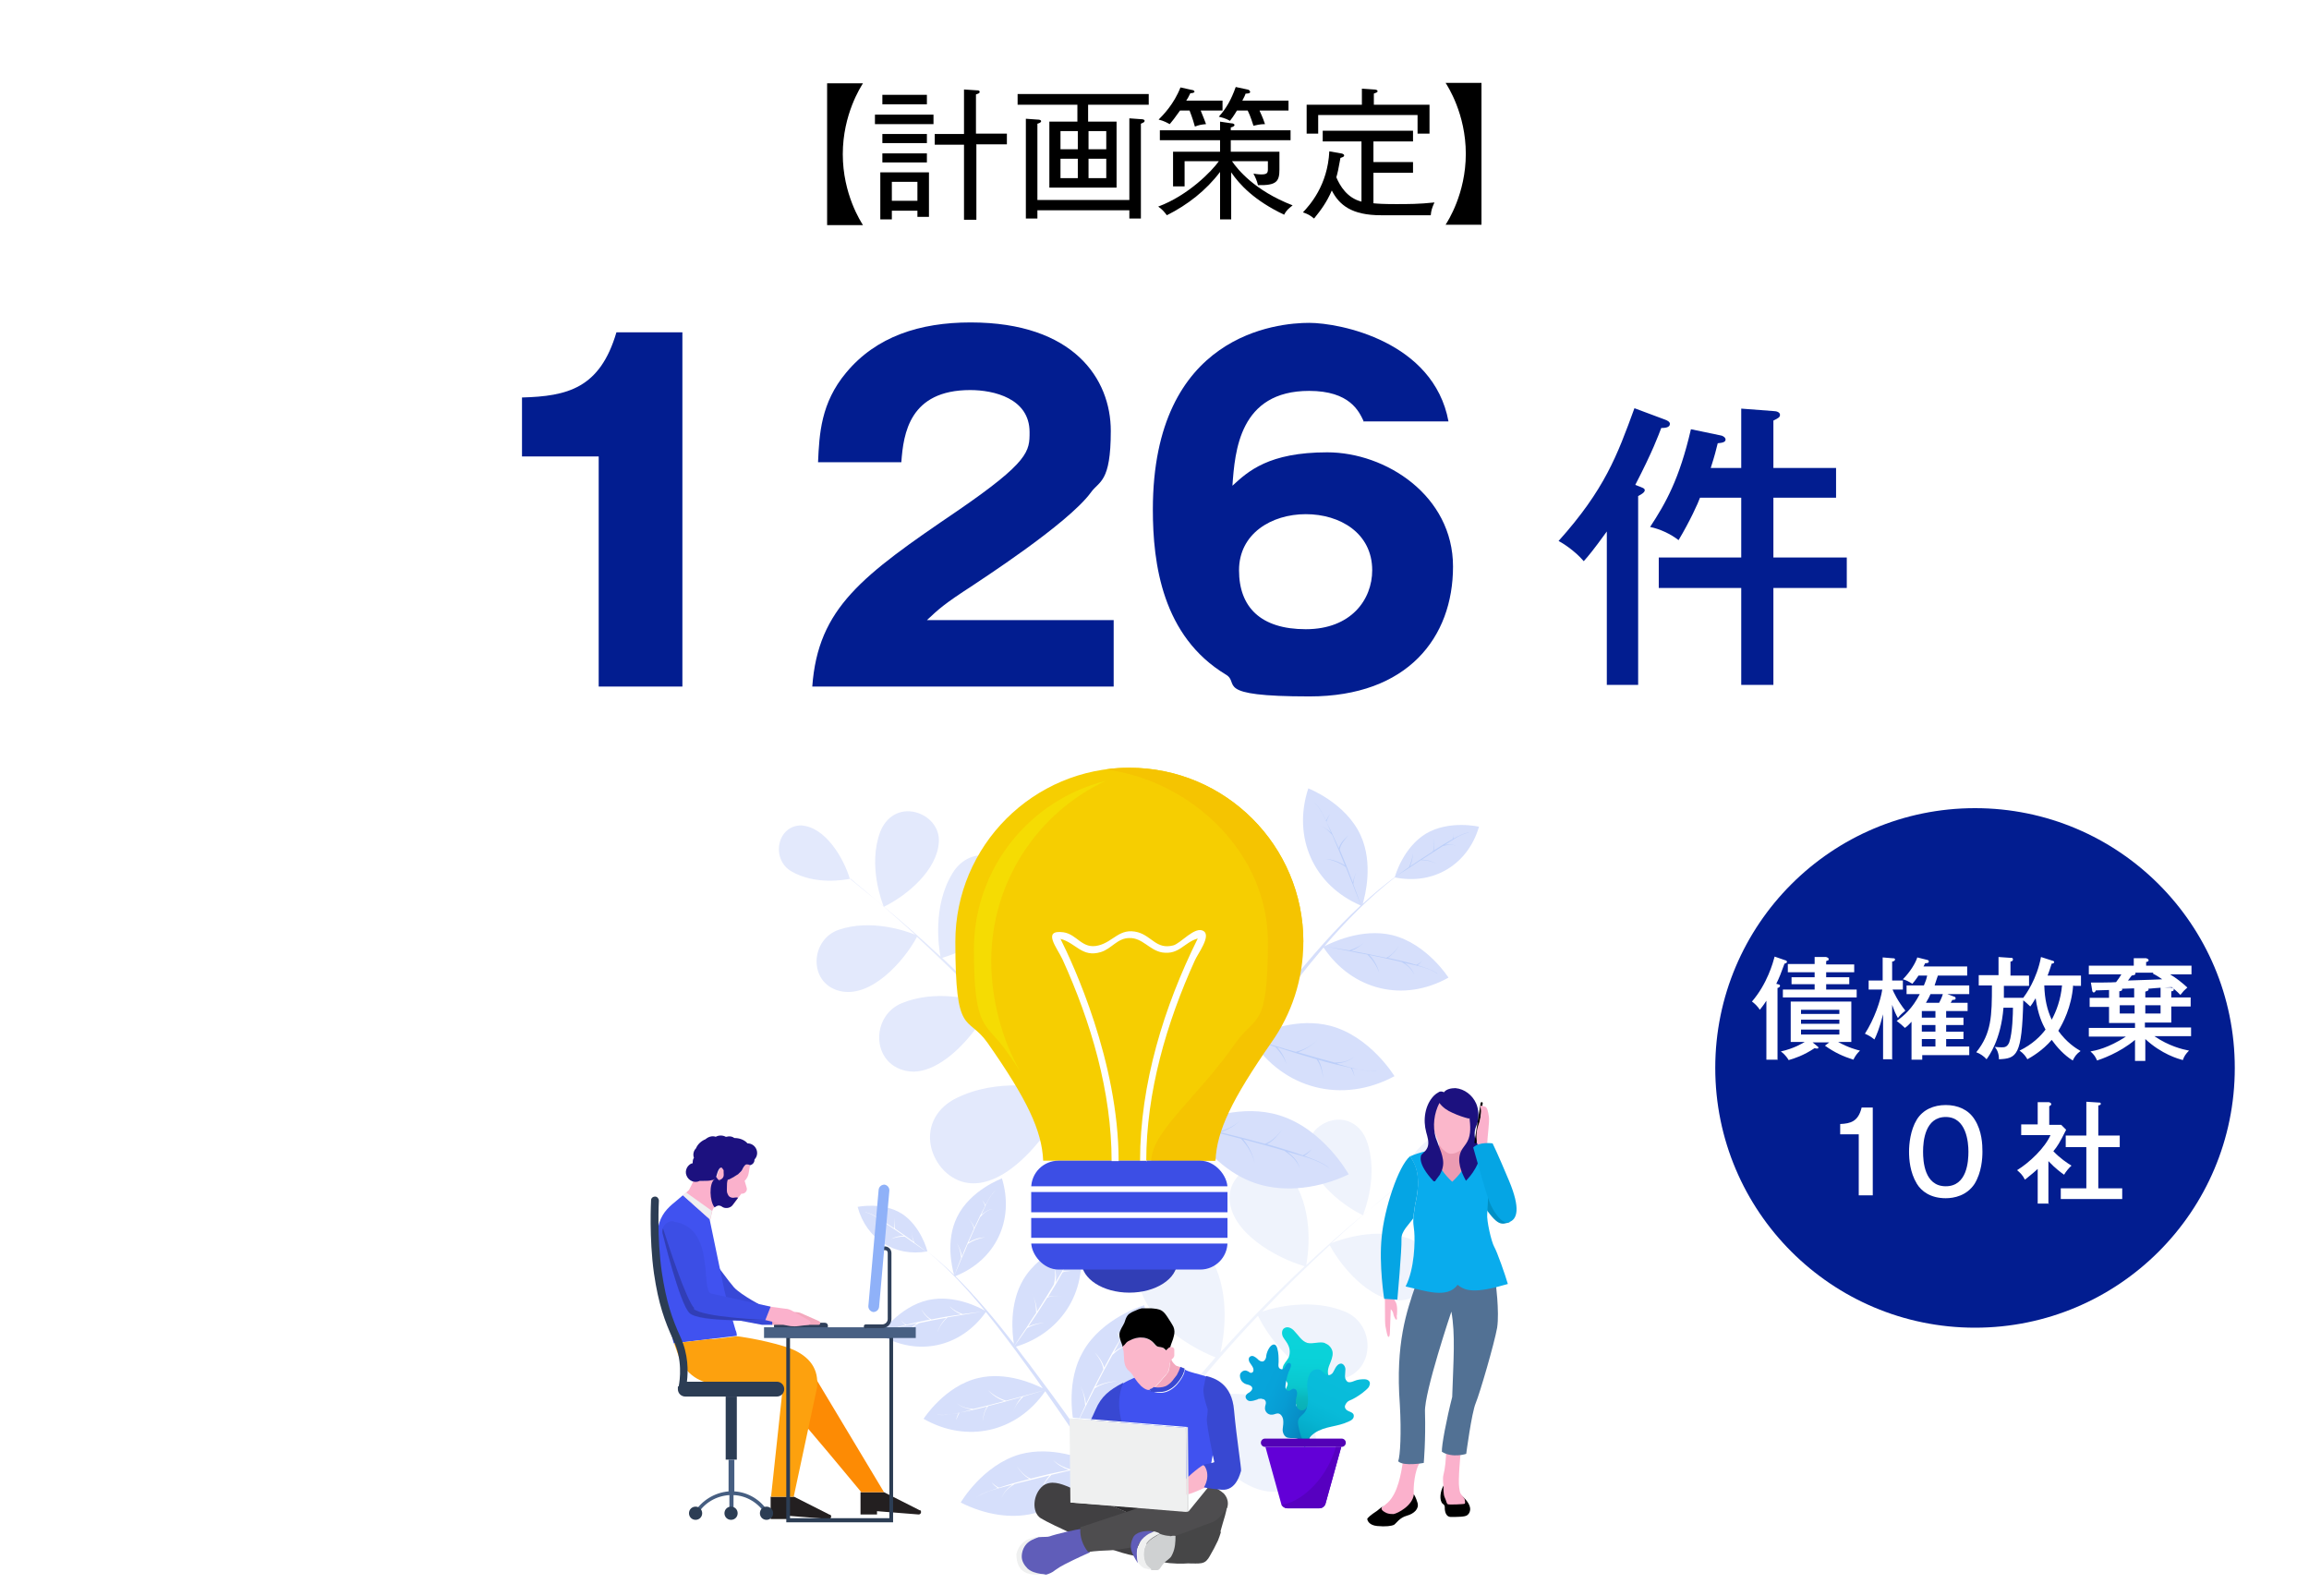 <?xml version="1.0" encoding="UTF-8"?>
<svg xmlns="http://www.w3.org/2000/svg" xmlns:xlink="http://www.w3.org/1999/xlink" version="1.1" viewBox="0 0 560 387">
  <defs>
    <style>
      .cls-1 {
        fill: none;
      }

      .cls-2 {
        fill: #3748d7;
      }

      .cls-3 {
        fill: #eff3fc;
      }

      .cls-4 {
        fill: #313eb6;
      }

      .cls-5 {
        fill: #465e81;
      }

      .cls-6 {
        fill: #05a5e4;
      }

      .cls-7 {
        fill: #e5e6e6;
      }

      .cls-8 {
        fill: #414042;
      }

      .cls-9 {
        fill: url(#linear-gradient-3);
      }

      .cls-10 {
        fill: url(#linear-gradient-2);
      }

      .cls-11 {
        fill: #231f20;
      }

      .cls-12 {
        fill: #f5c401;
      }

      .cls-13 {
        fill: #0190c5;
      }

      .cls-14 {
        fill: #5301b6;
      }

      .cls-15 {
        fill: #fbb1cc;
      }

      .cls-16 {
        fill: #f5dc03;
      }

      .cls-17 {
        fill: url(#linear-gradient);
      }

      .cls-18 {
        fill: #eff0f0;
      }

      .cls-19 {
        fill: #d6dffb;
      }

      .cls-20 {
        fill: #f6ce01;
      }

      .cls-21 {
        fill: #eb9bb2;
      }

      .cls-22 {
        fill: #fd8b04;
      }

      .cls-23 {
        isolation: isolate;
      }

      .cls-24 {
        fill: #fda10e;
      }

      .cls-25 {
        fill: #4052f0;
      }

      .cls-26 {
        fill: #527194;
      }

      .cls-27 {
        fill: #464647;
      }

      .cls-28 {
        fill: #fff;
      }

      .cls-29 {
        fill: #e3e9fc;
      }

      .cls-30 {
        fill: #6200d7;
      }

      .cls-31 {
        fill: #1c117f;
      }

      .cls-32 {
        fill: #bbcef9;
      }

      .cls-33 {
        fill: #cfd1d2;
      }

      .cls-34 {
        fill: #fbb7cb;
      }

      .cls-35 {
        fill: #09aced;
      }

      .cls-36 {
        fill: #486083;
      }

      .cls-37 {
        fill: #2c3d54;
      }

      .cls-38 {
        fill: #4e4d4f;
      }

      .cls-39 {
        fill: #30415b;
      }

      .cls-40 {
        fill: #2d2c2e;
      }

      .cls-41 {
        fill: #fcffff;
      }

      .cls-42 {
        fill: #5700c0;
      }

      .cls-43 {
        fill: #8fb1f8;
      }

      .cls-44 {
        fill: #3848d2;
      }

      .cls-45 {
        fill: #f3a8bd;
      }

      .cls-46 {
        fill: #3c4ee5;
      }

      .cls-47 {
        fill: #605db9;
      }

      .cls-48 {
        fill: #021d90;
      }
    </style>
    <linearGradient id="linear-gradient" x1="-210.2" y1="337.4" x2="-210.2" y2="308.6" gradientTransform="translate(118.8 6.2) rotate(-178) scale(1 -1)" gradientUnits="userSpaceOnUse">
      <stop offset=".2" stop-color="#0aa8ae"/>
      <stop offset=".4" stop-color="#0ab7bd"/>
      <stop offset=".5" stop-color="#0ac7ce"/>
      <stop offset=".7" stop-color="#0ad1d8"/>
      <stop offset="1" stop-color="#0bd5dc"/>
    </linearGradient>
    <linearGradient id="linear-gradient-2" x1="-212.9" y1="328.3" x2="-193.5" y2="320.3" gradientTransform="translate(118.8 6.2) rotate(-178) scale(1 -1)" gradientUnits="userSpaceOnUse">
      <stop offset="0" stop-color="#076ea9"/>
      <stop offset="0" stop-color="#077cb6"/>
      <stop offset=".2" stop-color="#078fc7"/>
      <stop offset=".4" stop-color="#079cd3"/>
      <stop offset=".6" stop-color="#07a3d9"/>
      <stop offset="1" stop-color="#07a6dc"/>
    </linearGradient>
    <linearGradient id="linear-gradient-3" x1="-210" y1="337.7" x2="-218.8" y2="317.7" gradientTransform="translate(118.8 6.2) rotate(-178) scale(1 -1)" gradientUnits="userSpaceOnUse">
      <stop offset="0" stop-color="#019bb6"/>
      <stop offset=".1" stop-color="#04a8c5"/>
      <stop offset=".3" stop-color="#06b4d2"/>
      <stop offset=".5" stop-color="#08bbd9"/>
      <stop offset="1" stop-color="#09bddc"/>
    </linearGradient>
  </defs>
  <!-- Generator: Adobe Illustrator 28.7.7, SVG Export Plug-In . SVG Version: 1.2.0 Build 194)  -->
  <g>
    <g id="_レイヤー_1" data-name="レイヤー_1">
      <g>
        <rect class="cls-28" width="560" height="387"/>
        <g>
          <path d="M200.6,54.5V20.2h8.7c-.5.8-4.9,7.5-4.9,17.2s4.4,16.4,4.9,17.2h-8.7Z"/>
          <path d="M212.2,30.1v-2.3h14.2v2.3h-14.2ZM222.5,52.6v-1.5h-6.2v2.1h-2.8v-11.4h11.8v10.8h-2.8ZM214,25.3v-2.3h10.8v2.3h-10.8ZM214,34.7v-2.2h10.8v2.2h-10.8ZM214,39.4v-2.2h10.8v2.2h-10.8ZM222.5,44.1h-6.2v4.6h6.2v-4.6ZM236.8,35.1v18.2h-3v-18.2h-7.1v-2.6h7.1v-10.8l3,.2c.6,0,.8.1.8.4s-.3.4-.9.6v9.5h7.5v2.6h-7.5Z"/>
          <path d="M263.9,25.4v4.1h6.9v16h-16.3v-16h6.8v-4.1h-14.5v-2.6h31.8v2.6h-14.7ZM276.7,29.9v23.1h-2.8v-2h-22.3v2h-2.8v-24.2l2.8.2c.5,0,.9.1.9.4s-.5.5-.9.6v18.5h22.3v-19.8l2.8.2c.5,0,.9.1.9.4s-.2.4-.9.7ZM261.4,31.8h-4.2v4.4h4.2v-4.4ZM261.4,38.5h-4.2v4.7h4.2v-4.7ZM268.3,31.8h-4.3v4.4h4.3v-4.4ZM268.3,38.5h-4.3v4.7h4.3v-4.7Z"/>
          <path d="M291.2,26.8c.6,1.4,1.1,2.8,1.3,3.3-1.1.1-1.7.2-2.7.6-.7-2.5-1.1-3.3-1.3-3.9h-2.3c-1.2,1.7-1.9,2.6-2.5,3.3-.4-.2-1.4-.8-2.7-1.1,1-1,3.7-3.7,5.3-7.8l2.7.6c.3,0,.7.2.7.4,0,.3-.5.4-1,.4-.5,1-.7,1.4-1,1.8h8.8v2.4h-5.2ZM311.5,52.1c-7.4-3.5-10.9-7.4-12.9-10.3v11.4h-2.7v-11.5c-3.4,4.5-7.9,8-12.9,10.5-.7-.9-1.1-1.4-2.1-2.1,7.3-2.7,13.1-8.7,14.7-11h-8.3v6.1h-2.8v-8.4h11.4v-2.8h-14.6v-2.4h14.6v-2.1l2.7.4c.5,0,.8.2.8.4,0,.3-.4.5-.9.6v.7h14.5v2.4h-14.5v2.8h11.8v4.3c0,2.9-.7,3.9-5.2,3.8-.3-1.2-.6-1.8-1.1-2.8,1.1.2,1.8.2,1.9.2,1.3,0,1.6-.3,1.6-1.2v-2h-8.7c1.3,1.9,5.4,7.1,14.7,10.7-1.1.9-1.4,1.1-2.1,2.3ZM305.5,26.9c.8,1.7,1.1,2.6,1.3,3.2-1.3,0-2.3.3-2.8.4-.2-.6-.7-2.3-1.4-3.7h-2.6c-.9,1.5-1.3,2-1.7,2.5-.4-.2-1-.6-2.7-1,1.8-2,3-4.1,4.1-7.2l2.8.6c.3,0,.7.3.7.6,0,.4-.8.4-1.1.4-.2.5-.2.6-.8,1.7h11.2v2.4h-7Z"/>
          <path d="M347,52.2h-12.1c-7.1,0-10.1-2.5-11.9-6-1.2,2.8-2.6,4.7-4.3,6.8-1-.8-1.3-1-2.7-1.5,1.6-1.7,6-6.5,6.4-14.8l2.8.5c.3,0,.8.2.8.5s-.3.4-.9.6c-.5,2.8-.7,3.7-1,4.7.9,2.1,2.6,5,6.1,5.9v-14.6h-9.4v-2.6h21.9v2.6h-9.6v5h9.6v2.6h-9.6v7.4c1,.1,2.3.2,5.4.2s5.7,0,9.4-.4c-.6,1.3-.8,2-.9,3.1ZM343.8,32.4v-4.5h-24.1v4.5h-2.8v-7h13.4v-3.9l2.9.2c.4,0,.9.1.9.4s-.2.3-.9.6v2.7h13.5v7h-2.9Z"/>
          <path d="M359.3,20.2v34.3h-8.7c.5-.8,4.9-7.5,4.9-17.2s-4.4-16.4-4.9-17.2h8.7Z"/>
        </g>
        <g>
          <g>
            <path class="cls-48" d="M145.2,166.5v-55.8h-18.6v-14.3c11-.3,18.9-2.2,22.9-15.8h16v85.9h-20.3Z"/>
            <path class="cls-48" d="M270.2,166.5h-73.2c1.4-19.1,12.1-26.9,35.2-42.6,17.5-12,17.5-14.5,17.5-19.1,0-8.2-8.7-10.2-14.4-10.2-14.7,0-16.2,10.5-16.7,17.5h-20.2c.3-6.9.7-14.4,6.8-21.7,7.3-8.8,17.9-12.2,30.2-12.2,25,0,34,13.7,34,26.3s-2.8,12.1-4.8,14.9c-5.6,7.7-27.6,21.8-28.7,22.6-7.1,4.6-8.2,5.7-11.1,8.4h45.3v16.1Z"/>
            <path class="cls-48" d="M330.7,102.1c-1.1-2.3-3.3-7.3-13.2-7.3-16.9,0-18,14.6-18.6,23,3.8-3.5,8.8-8.1,23-8.1s30.5,10.5,30.5,27.7-11,31.5-34.8,31.5-16.7-3.2-20.3-5.3c-15.4-9.3-17.7-26.9-17.7-40,0-42.7,30.4-45.3,37.9-45.3s30.2,4.5,33.8,23.9h-20.7ZM332.8,138.3c0-9-7.8-13.6-16.1-13.6s-16.2,4.7-16.2,13.6,5.2,14.3,16.2,14.3,16.1-7.2,16.1-14.3Z"/>
          </g>
          <path class="cls-48" d="M397.4,166.1h-7.7v-37.2c-3.4,4.7-4.6,6.1-5.6,7.2-2.2-2.6-5.3-4.5-6.1-4.9,11.2-12.5,14.2-20.7,18.4-32.2l7.5,2.8c.5.2,1.1.5,1.1,1,0,.9-1.2,1-2.1,1-.7,1.8-2,5.5-6.3,13.8,1.8.7,2.3.8,2.3,1.3s-.8,1-1.6,1.4v45.8ZM412.3,120.7c-.4,1.2-2.5,5.8-5.2,10.3-1.9-1.5-4.5-2.7-6.9-3.2,3.8-5.8,7.1-11.6,9.9-23.7l7.2,1.5c.3,0,1.2.4,1.2,1s-.7.8-1.9.9c-.4,1.6-.7,2.9-1.7,6h7.4v-14.4l7.9.6c.7,0,1.5.3,1.5.9s-.4.8-1.6,1.4v11.5h15.2v7.2h-15.2v14.5h17.8v7.4h-17.8v23.5h-7.8v-23.5h-20v-7.4h20v-14.5h-10.1Z"/>
        </g>
        <g id="_x31_6">
          <g id="Background_x5F_01">
            <g id="Branch">
              <path class="cls-3" d="M350.5,275c-5.8.4-10.2,7.9-11.7,12.9,0,0-5.5,4.5-8.2,6.7.3-.8,3.9-9.9.8-18.1-1.4-3.6-4.7-5.7-8.6-4.7-3.3.9-5.8,3.7-5.6,7.2.4,6.8,7.6,12.9,13.3,15.7-4.7,3.9-9.2,7.9-13.7,12.1.4-2.1,2-12.2-2.9-20.2-2.1-3.5-5.9-5.3-9.9-3.9-3.3,1.2-5.9,4.3-5.8,8,.3,8.2,11.1,14.3,18.2,16.4-7.1,6.7-13.9,13.6-20.4,20.9.8-3.6,2.5-13.5-1.8-22-2.2-4.3-6.5-6.5-11.2-5-4,1.3-7.1,5-6.8,9.3.7,8.7,11,15.9,18.6,18.9-5.6,6.3-10.9,12.7-15.9,19.4l1,.7c2.1-2.9,4.3-5.7,6.5-8.5,1.6,3.9,3.8,7.5,6.4,10.7,3.9,4.8,10.5,11.1,17.3,10.2,4.5-.6,8-4.4,9-8.8,1.1-5.2-1.6-9.6-6.2-11.8-9.9-4.9-21.4-2.7-25.5-1.7,5.6-7,11.5-13.8,17.7-20.3,1.5,3.1,3.6,6,5.9,8.5,3.3,3.6,8.9,8.1,14.2,6.9,8.4-1.8,8.5-13.3,1-16.4-8-3.3-16.9-1.1-20.1,0,5.3-5.6,10.8-10.9,16.4-16.1,3.2,6,11.3,15.1,18.9,13.1,7.5-2,7-12.4.1-14.8-7.9-2.7-16.4.3-18.6,1.2,5.1-4.7,10.4-9.2,15.7-13.6,1.4.3,8.6,1.6,14.4-1.8,5.1-3,3.4-11.6-3-11.1Z"/>
            </g>
            <g id="Branch-2" data-name="Branch">
              <path class="cls-29" d="M194.4,200.2c5.8.4,10.2,7.9,11.7,12.9,0,0,5.5,4.5,8.2,6.7-.3-.8-3.9-9.9-.8-18.1,1.4-3.6,4.7-5.7,8.6-4.7,3.3.9,5.8,3.7,5.6,7.2-.4,6.8-7.6,12.9-13.3,15.7,4.7,3.9,9.2,7.9,13.7,12.1-.4-2.1-2-12.2,2.9-20.2,2.1-3.5,5.9-5.3,9.9-3.9,3.3,1.2,5.9,4.3,5.8,8-.3,8.2-11.1,14.3-18.2,16.4,7.1,6.7,13.9,13.6,20.4,20.9-.8-3.6-2.5-13.5,1.8-22,2.2-4.3,6.5-6.5,11.2-5,4,1.3,7.1,5,6.8,9.3-.7,8.7-11,15.9-18.6,18.9,5.6,6.3,10.9,12.7,15.9,19.4l-1,.7c-2.1-2.9-4.3-5.7-6.5-8.5-1.6,3.9-3.8,7.5-6.4,10.7-3.9,4.8-10.5,11.1-17.3,10.2-4.5-.6-8-4.4-9-8.8-1.1-5.2,1.6-9.6,6.2-11.8,9.9-4.9,21.4-2.7,25.5-1.7-5.6-7-11.5-13.8-17.7-20.3-1.5,3.1-3.6,6-5.9,8.5-3.3,3.6-8.9,8.1-14.2,6.9-8.4-1.8-8.5-13.3-1-16.4,8-3.3,16.9-1.1,20.1,0-5.3-5.6-10.8-10.9-16.4-16.1-3.2,6-11.3,15.1-18.9,13.1-7.5-2-7-12.4-.1-14.8,7.9-2.7,16.4.3,18.6,1.2-5.1-4.7-10.4-9.2-15.7-13.6-1.4.3-8.6,1.6-14.4-1.8-5.1-3-3.4-11.6,3-11.1Z"/>
            </g>
            <g id="Branch-3" data-name="Branch">
              <path class="cls-19" d="M277.4,316.6s-10.2,3-14.8,11.3c-3.9,6.9-2.6,15.3-2.1,17.8-3.6-5.1-7.3-10.1-11-15-1-1.3-2.1-2.7-3.1-4.1,11.5-3.5,17.8-14.2,15.3-26,0,0-9.2,2.5-13.5,9.7-3.5,5.9-2.7,13.2-2.3,15.6-4.4-5.7-9.1-11.3-14.2-16.4,9.8-3.9,14.4-13.6,11.3-23.7,0,0-7.7,2.8-10.9,9.4-2.8,5.7-1.2,12.3-.7,14-2.1-2-4.2-3.9-6.5-5.7,0-.3-1.6-6.1-6.1-9.1-4.7-3-10.8-1.7-10.8-1.7,2.1,7.8,9,12.2,16.9,10.8,5.2,4.2,9.7,9.2,14,14.4-1.3-.8-7.5-4-13.8-2.6-7.1,1.6-11.7,8.4-11.7,8.4,9.1,5.4,19.6,3.1,25.7-5.5,3.4,4.2,6.7,8.6,9.8,12.9,1.4,1.9,2.7,3.7,4,5.6-2.2-1.1-8.9-4.1-15.6-2.5-8.2,1.9-13.3,9.9-13.3,9.9,10.5,6,22.6,3.3,29.5-6.7,4,5.7,8,11.5,11.7,17.5-2.3-1.1-10.1-4.3-17.8-2.2-9.1,2.6-14.4,11.7-14.4,11.7,5.7,2.9,12.8,4.3,18.9,2.3,5.7-1.8,10.6-6.2,13.7-11.2,1.7,2.7,3.3,5.4,4.9,8.1l1.4-.9c-3.4-5.6-7-11.1-10.8-16.5,5.8-1.9,11.5-5.8,14.5-11.2,3.1-5.5,3.4-12.5,1.9-18.5Z"/>
              <path class="cls-28" d="M237.9,294.8c1-2.1,2-4.7,3.7-6.3,0,0,0,0-.2.2-1,.9-1.7,2.3-2.4,3.6-.2-.5-.5-.9-.8-1.3.3.5.6,1,.7,1.5-.9,1.7-1.8,3.5-2.6,5.3-.3-1.1-1.2-2-1.9-2.8.8.8,1.6,1.9,1.8,3-1,2.2-2,4.4-2.9,6.7-.2-1.1-.6-2.3-1.3-3.2.7,1,1,2.3,1.1,3.6-.6,1.5-1.2,3-1.7,4.4.6-1.5,1.3-3,1.9-4.5.5-1.1,1-2.2,1.4-3.3,1.2-.8,2.7-1.4,4.2-1.6-1.4,0-2.8.5-4,1.2.9-2.1,1.8-4.1,2.8-6.1.8-.9,1.8-1.8,3.1-2-1.1.1-2,.8-2.9,1.5Z"/>
              <path class="cls-28" d="M256,311c1.3-2.3,3.2-4.9,3.7-7.6,0,0,0,.1,0,.3-.3,1.6-1.2,3.1-1.9,4.6.6-.1,1.2-.1,1.8,0-.7,0-1.3,0-1.9.3-1.1,2-2.3,4-3.5,5.9,1.2-.3,2.6-.2,3.9,0-1.3-.2-2.8-.3-4.1.2-1.5,2.4-3,4.7-4.6,7,1.2-.5,2.6-.9,3.9-.8-1.4,0-2.9.5-4.2,1.2-1,1.5-2.1,3-3.2,4.5,1-1.6,2-3.1,3.1-4.7.8-1.2,1.5-2.4,2.3-3.5,0-1.7-.3-3.5-1.2-5,.8,1.4,1.3,3.1,1.4,4.7,1.4-2.2,2.8-4.4,4.1-6.6.3-1.4.5-2.9,0-4.2.6,1.2.6,2.5.4,3.7Z"/>
              <path class="cls-28" d="M270.2,327.9c1.4-2.6,2.9-5.9,5.2-7.8,0,0,0,0-.3.2-1.4,1.1-2.4,2.9-3.3,4.4-.2-.6-.5-1.2-1-1.7.4.6.7,1.3.8,2-1.4,2.2-2.6,4.4-3.8,6.7-.4-1.4-1.3-2.7-2.3-3.7.9,1.1,1.9,2.6,2.1,4.1-1.5,2.8-2.9,5.6-4.2,8.4-.2-1.5-.6-3-1.4-4.3.8,1.4,1.1,3.1,1.2,4.7-.9,1.9-1.7,3.7-2.6,5.6.9-1.9,1.9-3.7,2.8-5.6.7-1.4,1.4-2.8,2.1-4.2,1.6-1,3.6-1.6,5.5-1.7-1.8,0-3.7.5-5.3,1.3,1.3-2.6,2.7-5.2,4.1-7.7,1.2-1.1,2.5-2.2,4.1-2.3-1.5,0-2.7.8-3.8,1.7Z"/>
              <path class="cls-28" d="M222.4,320.9c-2.2.5-5,.8-7,2.1,0,0,0,0,.2-.2,1.2-.8,2.7-1.1,4-1.5-.4-.3-.8-.7-1.1-1.1.4.4.8.8,1.3,1.1,1.9-.5,3.9-.9,5.8-1.3-1-.6-1.7-1.6-2.2-2.5.6.9,1.5,2,2.5,2.5,2.4-.5,4.8-.9,7.2-1.2-1.1-.5-2.1-1.1-2.8-2,.9.9,2,1.5,3.2,1.9,1.6-.2,3.1-.4,4.7-.6-1.6.3-3.2.5-4.8.8-1.2.2-2.4.4-3.6.6-1.1,1-2,2.3-2.5,3.7.4-1.3,1.2-2.6,2.2-3.6-2.2.4-4.4.8-6.6,1.3-1.1.6-2.2,1.4-2.7,2.5.4-1.1,1.2-1.8,2.1-2.4Z"/>
              <path class="cls-28" d="M214.7,296.6c-1.5-.9-3.2-2.3-4.9-2.6,0,0,0,0,.2,0,1,.2,2.1.8,3,1.4,0-.4,0-.8,0-1.2,0,.4,0,.9.1,1.3,1.3.8,2.6,1.6,3.8,2.4-.2-.8,0-1.8.2-2.6-.2.9-.3,1.9,0,2.7,1.5,1,3,2.1,4.5,3.2-.3-.8-.5-1.7-.5-2.6,0,1,.3,1.9.7,2.8,1,.7,1.9,1.4,2.9,2.2-1-.7-2-1.4-3-2.1-.8-.5-1.5-1.1-2.3-1.6-1.1,0-2.3.2-3.3.6.9-.5,2-.8,3.1-.8-1.4-1-2.8-1.9-4.3-2.9-.9-.3-1.9-.4-2.8,0,.8-.4,1.6-.3,2.5-.2Z"/>
              <path class="cls-28" d="M235.6,341.9c-2.6.6-5.6,1.6-8.3,1.2,0,0,.1,0,.3,0,1.6.2,3.4-.1,4.9-.4-.3.5-.5,1.1-.6,1.7.2-.6.5-1.2.8-1.8,2.3-.4,4.5-.9,6.7-1.5-.7,1.1-1,2.5-1.1,3.7.2-1.3.5-2.8,1.4-3.8,2.7-.7,5.4-1.4,8.1-2.2-.9,1-1.6,2.2-2,3.5.4-1.4,1.4-2.6,2.4-3.6,1.8-.5,3.5-1.1,5.3-1.6-1.8.5-3.6,1-5.4,1.5-1.4.4-2.7.7-4.1,1.1-1.6-.5-3.2-1.4-4.4-2.6,1,1.2,2.5,2.2,4,2.7-2.5.7-5,1.3-7.5,1.9-1.4-.1-2.9-.4-4-1.4.9.9,2.2,1.3,3.4,1.5Z"/>
              <path class="cls-28" d="M245.4,360.1c-2.8.8-6.4,1.4-8.8,3.2,0,0,0,0,.3-.2,1.4-1.1,3.4-1.6,5.1-2.2-.6-.4-1.1-.8-1.5-1.4.5.5,1.1,1,1.8,1.3,2.4-.8,4.9-1.5,7.4-2.1-1.3-.7-2.3-1.9-3.1-3.1.9,1.2,2,2.5,3.4,3,3-.8,6.1-1.5,9.2-2.1-1.4-.5-2.8-1.3-3.8-2.4,1.2,1.1,2.7,1.8,4.3,2.3,2-.4,4-.8,6-1.2-2,.5-4.1,1-6.1,1.4-1.5.4-3.1.7-4.6,1.1-1.3,1.3-2.4,3.1-2.9,4.9.4-1.7,1.3-3.5,2.5-4.8-2.8.7-5.6,1.4-8.5,2.1-1.4.9-2.7,1.9-3.2,3.5.4-1.4,1.4-2.4,2.6-3.3Z"/>
            </g>
            <g id="Branch-4" data-name="Branch">
              <path class="cls-19" d="M338.3,212.8c9.4,1.9,17.7-3.1,20.4-12.3,0,0-7.2-1.7-12.9,1.7-5.4,3.3-7.4,10-7.5,10.5-2.7,2-5.3,4.2-7.8,6.5.6-2,2.6-9.8-.5-16.6-3.6-7.9-12.7-11.4-12.7-11.4-3.9,11.9,1.3,23.5,12.7,28.4-6.3,5.8-11.9,12.4-17.3,19,.6-2.9,1.7-11.5-2.3-18.6-4.9-8.7-15.7-11.9-15.7-11.9-3.3,14,3.8,26.8,17.3,31.3-1.3,1.6-2.5,3.1-3.8,4.7-4.6,5.7-9.1,11.6-13.5,17.5.7-3,2.4-12.8-1.9-21.1-5.2-9.9-17.2-13.8-17.2-13.8-1.9,7.1-1.8,15.4,1.7,22,3.4,6.5,10.1,11.2,16.9,13.7-4.6,6.3-9.1,12.7-13.3,19.3l1.7,1.1c2-3.2,4-6.3,6-9.5,3.6,6,9.3,11.5,16,13.7,7.2,2.4,15.7,1.1,22.5-2.2,0,0-6.1-11-16.8-14.3-9-2.8-18.5.9-21.2,2.1,4.6-6.9,9.4-13.7,14.4-20.4,7.8,12,22.1,15.6,34.7,8.8,0,0-5.8-9.6-15.5-12.2-8-2.1-16,1.3-18.6,2.5,1.6-2.2,3.3-4.4,4.9-6.5,3.9-5,7.8-10.1,12-15,7,10.4,19.4,13.4,30.3,7.3,0,0-5.2-8.2-13.6-10.3-7.5-1.8-14.9,1.9-16.5,2.7,5.2-6.1,10.8-11.8,17.1-16.7Z"/>
              <path class="cls-32" d="M322.9,202.1c-1.1-2.5-2.2-5.6-4.2-7.6,0,0,0,0,.2.2,1.2,1.2,2,2.8,2.7,4.3.3-.6.6-1.1,1-1.5-.4.5-.7,1.1-.9,1.8,1.1,2.1,2,4.3,3,6.4.4-1.3,1.4-2.3,2.4-3.2-.9,1-1.9,2.2-2.2,3.5,1.1,2.6,2.2,5.3,3.2,8,.3-1.3.8-2.7,1.6-3.8-.9,1.2-1.3,2.7-1.5,4.2.7,1.8,1.3,3.5,1.9,5.3-.7-1.8-1.4-3.6-2.1-5.4-.5-1.3-1.1-2.7-1.6-4-1.4-1-3.1-1.7-4.9-2,1.6.1,3.3.7,4.7,1.6-1-2.5-2-4.9-3.1-7.4-1-1.1-2.1-2.2-3.6-2.4,1.3.2,2.4,1,3.4,1.9Z"/>
              <path class="cls-32" d="M301,220.8c-1.5-2.7-3.7-5.9-4.2-9.1,0,0,0,.1,0,.4.3,1.9,1.3,3.8,2.1,5.5-.7-.1-1.4-.2-2.1,0,.8,0,1.5.1,2.3.4,1.2,2.4,2.6,4.8,3.9,7.2-1.5-.5-3.1-.3-4.6,0,1.5-.2,3.4-.3,4.8.4,1.7,2.9,3.4,5.7,5.2,8.5-1.4-.6-3-1.1-4.6-1.1,1.7,0,3.4.7,4.9,1.5,1.2,1.8,2.4,3.6,3.6,5.4-1.2-1.9-2.3-3.8-3.5-5.7-.9-1.4-1.7-2.8-2.6-4.2,0-2,.5-4.1,1.5-5.9-1,1.6-1.6,3.6-1.8,5.5-1.6-2.6-3.2-5.3-4.7-8-.4-1.7-.6-3.5.2-5-.8,1.4-.7,2.9-.6,4.4Z"/>
              <path class="cls-32" d="M283.6,240.3c-1.6-3.1-3.3-7.1-6-9.4,0,0,.1,0,.3.2,1.6,1.4,2.8,3.5,3.8,5.3.3-.7.7-1.4,1.2-2-.5.7-.8,1.5-1,2.4,1.5,2.6,2.9,5.3,4.3,8.1.5-1.7,1.7-3.1,2.8-4.3-1.1,1.3-2.3,3-2.6,4.7,1.7,3.3,3.2,6.7,4.8,10.1.3-1.8.8-3.5,1.8-5-1,1.6-1.4,3.6-1.6,5.5,1,2.2,2,4.5,2.9,6.7-1.1-2.2-2.1-4.5-3.2-6.7-.8-1.7-1.6-3.4-2.4-5-1.9-1.2-4.2-2.1-6.4-2.2,2.1,0,4.4.7,6.2,1.7-1.5-3.1-3-6.2-4.6-9.3-1.3-1.3-2.9-2.6-4.9-2.9,1.7.1,3.2,1.1,4.5,2.2Z"/>
              <path class="cls-32" d="M340.5,233.5c2.6.6,5.9,1.1,8.2,2.7,0,0,0,0-.2-.2-1.4-.9-3.1-1.4-4.7-1.9.5-.4.9-.8,1.3-1.3-.4.5-1,.9-1.6,1.2-2.3-.7-4.6-1.2-6.9-1.7,1.1-.7,2-1.8,2.7-2.9-.8,1.1-1.8,2.3-3.1,2.9-2.8-.6-5.6-1.2-8.5-1.7,1.3-.5,2.5-1.3,3.4-2.3-1,1.1-2.4,1.7-3.8,2.2-1.9-.3-3.7-.6-5.6-.9,1.9.4,3.8.7,5.7,1.1,1.4.3,2.8.6,4.2.8,1.3,1.2,2.3,2.8,2.9,4.4-.4-1.6-1.3-3.2-2.4-4.3,2.6.5,5.2,1.1,7.8,1.7,1.3.7,2.5,1.7,3.1,3.1-.4-1.3-1.4-2.2-2.5-3Z"/>
              <path class="cls-32" d="M350.4,204.9c1.8-1.1,3.8-2.6,5.9-3,0,0,0,0-.2,0-1.2.2-2.5.9-3.6,1.5,0-.5,0-.9,0-1.4,0,.5,0,1-.2,1.5-1.6.9-3.1,1.8-4.6,2.8.3-1,.1-2.1-.1-3,.2,1,.3,2.2-.1,3.2-1.9,1.2-3.7,2.4-5.5,3.6.4-1,.7-2,.6-3.1,0,1.1-.4,2.2-.9,3.3-1.2.8-2.3,1.7-3.5,2.5,1.2-.8,2.4-1.6,3.7-2.4.9-.6,1.8-1.2,2.7-1.8,1.3,0,2.7.3,3.9.9-1.1-.6-2.4-1-3.7-1,1.7-1.1,3.4-2.2,5.1-3.3,1.1-.3,2.3-.5,3.3,0-.9-.5-1.9-.4-2.9-.3Z"/>
              <path class="cls-32" d="M324.3,258c3,.8,6.6,2.1,9.8,1.7,0,0-.1,0-.4,0-1.9.2-4-.3-5.8-.6.3.6.5,1.3.6,2-.2-.8-.5-1.5-.9-2.1-2.7-.6-5.3-1.2-7.9-2,.8,1.3,1.1,3,1.2,4.5-.2-1.5-.6-3.3-1.6-4.6-3.2-.9-6.4-1.9-9.5-2.9,1,1.2,1.9,2.6,2.2,4.2-.4-1.6-1.6-3.1-2.7-4.3-2.1-.7-4.1-1.4-6.2-2.1,2.1.6,4.2,1.3,6.4,1.9,1.6.5,3.2,1,4.8,1.4,1.9-.5,3.9-1.5,5.3-3-1.3,1.4-3.1,2.5-4.8,3.1,3,.9,5.9,1.7,8.9,2.5,1.7,0,3.5-.3,4.8-1.5-1.1,1.1-2.6,1.5-4.1,1.7Z"/>
              <path class="cls-32" d="M312.1,279.3c3.4,1,7.6,1.9,10.4,4.1,0,0-.1,0-.3-.3-1.7-1.3-4-2.1-5.9-2.8.7-.4,1.3-.9,1.8-1.6-.6.6-1.3,1.1-2.1,1.5-2.9-1-5.8-1.9-8.7-2.7,1.5-.8,2.7-2.2,3.7-3.6-1.1,1.4-2.5,2.9-4.2,3.5-3.6-1-7.2-1.9-10.8-2.8,1.7-.6,3.3-1.4,4.6-2.7-1.4,1.3-3.3,2.1-5.1,2.6-2.4-.6-4.7-1.1-7.1-1.6,2.4.6,4.8,1.2,7.2,1.9,1.8.5,3.6.9,5.4,1.4,1.5,1.6,2.8,3.7,3.3,5.9-.4-2.1-1.5-4.2-2.8-5.8,3.3.9,6.7,1.8,10,2.8,1.6,1.1,3.1,2.4,3.7,4.2-.4-1.7-1.6-2.9-3-4Z"/>
            </g>
          </g>
          <g id="Lightbulb">
            <path class="cls-20" d="M316.1,228.4c0-23.3-18.9-42.2-42.2-42.2s-42.2,18.9-42.2,42.2,2.9,17.6,7.8,24.5c9.6,13.7,13.2,21.3,13.5,28.6h41.6c.3-7.3,4-14.9,13.5-28.6,4.9-6.9,7.8-15.3,7.8-24.5Z"/>
            <path class="cls-16" d="M240.4,233.1c0-19.3,11.3-36,27.7-43.7-18.3,4.6-31.9,21.1-31.9,40.9s2.9,17.6,7.8,24.5c1.3,1.8,2.4,3.5,3.5,5.1-4.5-7.6-7.1-17.6-7.1-26.8Z"/>
            <path class="cls-12" d="M273.9,186.2c-1.9,0-3.9.1-5.7.4,21,2.8,39.3,20.4,39.3,41.8s-2.9,17.6-7.8,24.5c-9.6,13.7-20.2,21.3-20.5,28.6h15.6c.3-7.3,4-14.9,13.5-28.6,4.9-6.9,7.8-15.3,7.8-24.5,0-23.3-18.9-42.2-42.2-42.2Z"/>
            <ellipse class="cls-4" cx="273.9" cy="306" rx="11.6" ry="7.5"/>
            <rect class="cls-46" x="250.1" y="281.5" width="47.6" height="26.4" rx="6.6" ry="6.6"/>
            <path class="cls-28" d="M278.2,281.5h-1.7c0-18.6,5.8-37.4,14-53.9-3.4,1-4.5,4-8.6,3.4-3.1-.5-4.8-3.6-8-3.5-2.9,0-4.3,2.6-6.9,3.4-4.6,1.4-6-2.2-9.8-3.2,3,6,14.1,29.7,14.1,53.9h-1.7c0-16.8-5-33.7-11.9-48.9-1.3-2.8-5.1-7.3.2-6.6,3.4.5,4.5,4.2,8.5,3.2,3.7-.9,5.1-4.4,9.6-3.2,3.4,1,4.5,4.2,8.5,3.2,1.8-.4,5.3-4.8,7.4-3.5,1.9,1.2-1.4,5.5-2.1,7.1-6.9,15.2-11.8,32-11.8,48.8Z"/>
            <g>
              <path class="cls-28" d="M297.7,289.1h-47.6c-.4,0-.7-.3-.7-.7s.3-.7.7-.7h47.6c.4,0,.7.3.7.7s-.3.7-.7.7Z"/>
              <path class="cls-28" d="M297.7,295.4h-47.6c-.4,0-.7-.3-.7-.7s.3-.7.7-.7h47.6c.4,0,.7.3.7.7s-.3.7-.7.7Z"/>
              <path class="cls-28" d="M297.7,301.6h-47.6c-.4,0-.7-.3-.7-.7s.3-.7.7-.7h47.6c.4,0,.7.3.7.7s-.3.7-.7.7Z"/>
            </g>
          </g>
          <g id="Woman">
            <path class="cls-13" d="M366.2,296.4c-2.1.6-2.9,1.2-6.7-4.5-3.8-5.7-1.1-2.9-1.1-2.9l5.7-.3,2,7.7Z"/>
            <path d="M350.1,360.3c-.8,1.3-1.1,3.6-.2,4.4.4.2.5.6.5.8s-.1,2.3,1.4,2.4c1.6,0,3.5,0,4-.4.5-.3,1.7-1.7-.6-4.1-2.3-2.4-5.1-3.1-5.1-3.1Z"/>
            <path class="cls-15" d="M340.3,354.1c-.5,3.5-1.3,8-3.7,10.3-2.1,1.8-2.6,2.1-2.6,2.1,0,0,3,1,4,.8,1-.2,4.6-1.9,4.9-4.8-.2-1.6.2-6.1,1.5-7.8-.7-1.1-4.1-.6-4.1-.6Z"/>
            <path class="cls-15" d="M350.7,351.6c.1,1.9-.3,5-.6,6-.3,1,0,2.8,0,3,0,.2-.1,1.8.3,2.6.4.8.4,1.4.7,1.6s4.1,0,4.1-.1c0,0,.3,0,0-1.2-.9-1.3-1.1-1-1.3-2.7-.3-1.7.3-8.3.4-8.8s-3.5-.3-3.5-.3Z"/>
            <path class="cls-26" d="M362.6,310.7l-13,.8-6.3.3c-2.1,6.1-4.9,14-3.8,28.8.4,6.9.1,12.5-.4,13.8,1.3,1.3,6.2.4,6.2.4,0,0,.5-5.5.3-12.4-.2-4.7,6.4-24.3,6.4-24.3,1,5.6.5,11.6.2,20.7-1.4,5.5-2.6,11.8-2.5,13.3,2.6,1.6,5.9.5,5.9.5,0,0,1.3-9.9,2.3-12.3,1-2.4,4.5-14.4,5.2-18.3.6-3.9-.4-11.3-.4-11.3Z"/>
            <path class="cls-35" d="M342,280.4c1.1,1.9,2.9,4.5,1.2,11.8-.7,4.6-.4,4.2-.2,6.5.2,2.3.1,9-2.1,13.3,4.6,1,10.1,3.1,12.6-.4,1.9,1.5,4.1,2.2,12.2-.2-.6-2.1-2.6-7.8-3.3-9s-1.9-6.5-1.7-8c.1-1.5.7-13,.3-13.7-.4-.6-4.3-1.6-9.3-2-5.1-.4-9.6,1.7-9.6,1.7Z"/>
            <path class="cls-21" d="M348.3,278.8c0,.4,0,.8,0,1.2,0,3.2,3.9,6.6,3.9,6.6,0,0,3.9-3.4,3.9-6.6s0-.5,0-.7c-1.3-.2-2.8-.4-4.5-.5-1.1,0-2.2,0-3.3,0Z"/>
            <path class="cls-15" d="M335.8,313.7c.2,1.6,0,6.6.2,7.9.3,1.3.4,2.4.7,2.6s.4-.6.4-1.2.2-5.5.2-5.5c0,0,.5.5.6,1,0,.3.3,1.1.6,1.5.1.1.4,0,.3-.2,0-.4-.1-.8,0-.9,0-.2.3-2.5-.5-3.4-.6-1.4-.2-2.5-.2-2.5l-2.3.7Z"/>
            <path class="cls-6" d="M342.8,295.4c0-.7.2-1.7.4-3.2,1.7-7.3,0-9.9-1.2-11.8-2.9,2.4-6.3,12.9-6.9,19.6-.7,6.7.6,15,.6,15l3.2.2s1.1-12.2,1-14.7c-.1-1.9,1.9-3.6,2.9-5.1Z"/>
            <path class="cls-21" d="M348.5,279.2c.7-.6.6-2.7.6-2.7l3.1-.4,3.4.4-.2,1.6c0,.4.1.8.4,1,0,0,0,0,0,0l-.3.6-3.3,2.1-3.3-2.1-.3-.6s0,0,0,0Z"/>
            <path class="cls-34" d="M350.9,266.6c-.7-.1-1.4-.3-2.1,0-.7.4-1,1.3-1.1,2.2-.2,1.2-.5,2.4-.7,3.7.5,1.1,1,2.2,1.4,3.3.4,1.1.7,2.3,1.6,3,.7.6,1.3,1.1,2.1,1,.9,0,2-.7,2.6-1.2,1.7-1.2,2.7-3.3,2.6-5.4,0-2.3-1.3-4.6-3.3-5.7-1-.5-2-.7-3.1-.9Z"/>
            <path class="cls-31" d="M356.4,271.1c.2,1.9.4,4-.5,5.7-.4.8-1.1,1.5-1.5,2.3-.6,1.2-.6,2.5-.3,3.8.3,1.2.8,2.3,1.4,3.4,0,0,0,.1.1,0,0,0,0,0,0,0,0-.1,3-2.6,3.8-7.5.1-.9-1.2-1.3-1.5-2.2-.3-.8-.3-1.6-.2-2.4.1-.7.5-1.4.7-2.1.3-1.5.2-3.1-.4-4.5-.9-2-2.8-3.5-5-3.7-1,0-2.2.2-2.8,1-.4-.2-.9-.3-1.3,0-.4.2-.8.5-1.1.8-1.1,1.1-1.8,2.6-2.1,4.2-.3,1.6-.2,3.2.2,4.7.3,1.1.7,2.3.4,3.4-.1.4-.4.9-.7,1.2-.3.3-.6.6-.9.9,0,.1-1.2,1.9,3,6.4,0,0,.2,0,.3,0,.1,0,.2-.3.3-.4.1-.1.2-.3.3-.4.2-.3.4-.5.6-.8.3-.6.6-1.2.7-1.8.3-1.2,0-2.5-.4-3.7-.4-1.2-.9-2.3-1.3-3.5-.8-2.8-.4-5.9.9-8.4.8,1.1,2,1.9,3.2,2.4,1.3.6,2.7,1.1,4,1.4Z"/>
            <path d="M343.8,364.5c-.4-1.4-.9-2.1-.9-2.1-.3,2.8-3.9,4.6-4.9,4.8-.4,0-1,0-1.6-.2-1.6-.7-1.6-1.3-.9-1.8.7-.6-1.5,1.2-1.5,1.2h0c-1.7,1.1-2.4,1.8-2.4,2,0,.2.3,1.5,2.4,1.7,2.1.2,3.5,0,4.1-.3.6-.4,1.3-1.7,3.1-2.2,1.8-.5,3-1.7,2.6-3.1Z"/>
            <path d="M357.8,277.3h0c-.1,0-.2-.1-.2-.3l1.5-9.5c0-.1.1-.2.3-.2h0c.1,0,.2.1.2.3l-1.5,9.5c0,.1-.1.2-.3.2Z"/>
            <path class="cls-15" d="M360.7,277.7c0-2,.6-5.6.4-6.9-.2-1.3-.4-2.2-.9-2.4-.6-.2-1.1-.3-1.2-.2s.7,1.6-.4,4.5c-.6,1.6-.7,3.4-.2,5.1,0,.1,0,.2,0,.2l2.2-.4Z"/>
            <path class="cls-6" d="M357.2,278.4c1.4-1.6,4.8-1.1,4.8-1.1,0,0,1.2,2.4,4,9.1,2.8,6.7,2,9.3,0,10-2,.7-4.2-3.4-4.8-5-.7-1.6-3.9-13.1-3.9-13.1Z"/>
          </g>
          <g id="Flowerpot">
            <path class="cls-30" d="M320,365.8h-7.8c-.7,0-1.4-.5-1.5-1.2l-3.8-13.7h18.4l-3.8,13.7c-.2.7-.8,1.2-1.5,1.2Z"/>
            <path class="cls-42" d="M324,350.9c-2.6,8.9-9.5,13.8-13.2,14,.3.5.8.9,1.4.9h7.8c.7,0,1.4-.5,1.5-1.2l3.8-13.7h-1.3Z"/>
            <path class="cls-17" d="M321.3,325.7c-1.3-.4-2.8.3-4.2,0-1.4-.4-2.2-1.9-3.2-2.9-.6-.7-1.6-1.2-2.4-.7-.7.4-.7,1.5-.3,2.2s1,1.3,1.3,2.1c.4.9.4,2,0,2.9-.5.9-1.2,1.4-1.4,2.4-.2.9-.3,1.8.3,2.6.3.4.8.8.9,1.3,0,.5-.4,1-.5,1.5-.1.8.5,1.5,1.1,1.9.6.5,1.3,1,1.5,1.8.2.7-.1,1.4-.3,2-.3,1-.3,2-.1,3,.1.5.3,1,.5,1.4.1.3.3.8.5,1.1.9-.3,1.8-.5,2.7-.7.9-.2,1.8-.6,2.5-1.2.7-.6,1.1-1.6.8-2.5-.3-.9-1.2-1.6-1.2-2.5,0-.9.7-1.7,1.5-2.2.8-.4,1.8-.7,2.5-1.2.7-.6,1.2-1.6.7-2.4-.4-.7-1.3-.8-1.9-1.4-.8-.8-.6-2.1-.2-3.1s.9-2.1.8-3.1c-.1-1-.9-1.9-1.8-2.2Z"/>
            <path class="cls-10" d="M305.1,339.3c.3,0,.7-.2,1.1,0,.4,0,.7.3.8.7.1.5-.2.9-.2,1.4-.1.9.7,1.8,1.7,1.7.5,0,.9-.3,1.4-.3.7,0,1.2.8,1.3,1.5.1.7,0,1.5-.1,2.2s.2,1.6.8,2c.6.4,1.5.2,2.2.3,1.1.1,2.1,1.1,2.3,2.2,2.1-2.8,2.3-6.8.5-9.8,0,.6-.9,1-1.5.8-.6-.2-1-.8-1.1-1.5-.1-.6,0-1.3.2-1.9,0-.4.2-.8,0-1.1,0-.4-.4-.7-.8-.7-.4,0-.7.5-1.2.5-.3,0-.6-.2-.7-.6-.1-.3,0-.6,0-1,.2-1.3.5-2.6,1.1-3.8.1-.2.2-.5.2-.7,0-.3,0-.5-.3-.6-.4-.2-.8.2-1,.6s-.4.8-.8.9c-.4,0-.8-.2-.9-.6s0-.8,0-1.2c0-1.1,0-2.1-.3-3.2-.1-.4-.3-.9-.7-1-.5-.1-.9.3-1.2.7-.4.6-.7,1.3-.8,2,0,.5-.2,1-.6,1.3-.5.3-1.2-.1-1.6-.6-.5-.4-1.1-.9-1.7-.5-.5.3-.4,1.1,0,1.6.3.5.8,1,.8,1.6,0,.2,0,.4-.2.6-.2.2-.6.2-.8,0s-.5-.3-.8-.4c-.6-.1-1.2.3-1.4.8-.2.6,0,1.2.3,1.7.4.5.9.8,1.5.9.4.1,1,.3,1.1.8.1.4-.3.8-.7,1.1-.4.2-.8.5-.9.9-.1.6.5,1.2,1.1,1.2.6,0,1.2-.2,1.8-.4Z"/>
            <path class="cls-9" d="M316.6,350.9c.2-1.4,1.1-2.6,2.3-3.4,1.2-.8,2.6-1.2,4-1.5,1.4-.3,2.8-.6,4.1-1.2.4-.2.7-.3,1-.6s.4-.7.3-1.1c-.3-.8-1.6-.7-2-1.5-.3-.5,0-1,.3-1.4s.8-.6,1.3-.8c1.2-.6,2.4-1.4,3.4-2.3.3-.3.7-.6.8-1,.2-.4.2-.9-.1-1.2-.3-.3-.7-.4-1.2-.4-.8,0-1.6.1-2.3.4-.5.2-1,.4-1.5.3-.5-.2-.8-.8-.8-1.4s.1-1.1.1-1.7c0-.6-.4-1.3-1-1.4-.7,0-1.2.6-1.5,1.2-.2.4-.4.8-.6,1.1-.3.3-.7.6-1.1.5-.8,0-1.3-1-2-1.3-.5-.2-1.2-.1-1.7.2s-.8.8-1,1.4c-.6,1.5-.3,3.1-.2,4.6.1,1.6,0,3.3-1,4.4-.5.5-1.1.9-1.3,1.5-.2.5-.1,1,0,1.6.3,1.7.9,3.4,1.8,5Z"/>
            <path class="cls-14" d="M325.4,350.9h-18.6c-.5,0-1-.4-1-1h0c0-.5.4-1,1-1h18.6c.5,0,1,.4,1,1h0c0,.5-.4,1-1,1Z"/>
          </g>
          <g id="Man_x5F_02">
            <g id="Keyboard">
              <path class="cls-39" d="M188.5,322.4h11.5c.4,0,.8-.3.8-.8s-.3-.8-.8-.8h-11.5c-.4,0-.8.3-.8.8s.3.8.8.8Z"/>
            </g>
            <g id="Man">
              <path class="cls-11" d="M223.1,366.3l-8.7-4.4h-5.7v5.4h4v-.8l10.1.8c.6,0,.8-.8.3-1.1Z"/>
              <path class="cls-11" d="M201.3,367.4l-8.7-4.4h-5.7v5.4h4v-.8l10.1.8c.6,0,.8-.8.3-1.1Z"/>
              <g>
                <path class="cls-45" d="M187.2,318.9l5.1-.7c.6,0,1.2,0,1.8.2l4.5,2c.4.1.5.8,0,.9h-11.4v-2.4Z"/>
                <path class="cls-2" d="M164.4,295.9c2.2.3,11.1,13.5,13.6,16.3,1.7,1.9,7.5,4.9,7.5,4.9l1.8,1.4v2.8h-2.5l-6.9-1.3-16-20.6c-.8-1.7.6-3.7,2.5-3.5Z"/>
              </g>
              <path class="cls-25" d="M159.8,305.7c.5,3.2,1.6,11.7,3.2,18.3,0,0,0,.2,0,.2.1.6.3,1.1.4,1.6l2.4-.3,6.8-.8,5.9-.7h.2c0-.5-.1-1-.3-1.4l-.7-2.4v-.2c0,0-.2-.4-.2-.4l-1.4-5-.4-1.6-1-4.8s-2.6-12.5-2.6-12.5l-6.5-5.8c-3.5,3.2-7.6,4.5-5.9,15.8Z"/>
              <path class="cls-22" d="M197,332.9l1.2,2,16.2,27h-5.5c-.3-.3-5.9-7.2-12.9-15.4-.1-.1-.2-.3-.3-.4-2.4-2.8-3.7-7.5-6.7-9.8-.2-.1-.4-.3-.6-.4-7.8-6-17.6-8.7-22.4-10.3l6.8-.8,24.3,8.1Z"/>
              <path class="cls-24" d="M172.7,324.8l5.9-.7h.4s5.5.7,11.1,2.4c5,1.5,8,4.3,8.1,8.5,0,.4,0,.9,0,1.3l-2.2,10.3-3.5,16.4h-5.5s2.7-25.1,2.7-25.1c0-.6-.3-1.2-.7-1.6-.2-.2-.4-.3-.6-.4-.4-.2-.8-.3-1.2-.3h-13c-4.2.2-8-2.4-9.5-6.4-.4-1.1-.8-2.3-1.2-3.4l2.4-.3,6.8-.8Z"/>
              <g>
                <path class="cls-15" d="M184.5,316.6l6,.8c.6,0,1.3.3,1.8.6l4,2.3c.4.3.3.9-.2,1l-2.4.3c-1.3.2-2.6,0-3.8-.4l-.7-.2-6.7-1.6,1.8-2.8Z"/>
                <path class="cls-46" d="M163.4,296.3c10.2,1.4,6.5,16.5,9,17.4l14.5,3.2-1.3,3.3s-16.1.7-18.4-1.7c-2.4-2.4-6.4-18.9-6.4-18.9-.7-1.8.8-3.7,2.7-3.4Z"/>
                <path class="cls-4" d="M168.2,317.4c2.1,2.1,17.4,2.7,17.4,2.7,0,0-16.1.7-18.4-1.7-2.4-2.4-6.4-18.9-6.4-18.9-.2-.5-.2-1.1,0-1.6,1.6,5,5.7,17.5,7.6,19.4Z"/>
              </g>
              <path class="cls-15" d="M165.7,289.9l1.4-1.3s1-1.9,1.1-2.3c2.3.2,5.3,0,5.6-.8.3-1,1-3.8,2.1-1.5,0,1.8.2,2,.6,2.1.3,0,2.9-1.4,3.4-2.2.5-.8.8-2.2,2-1.3l-.3,1.8c-.1.8-.5,1.5-1,2l.5,1.7c.2.7-.4,1.4-1.1,1.4h-.2s-1.9,2.5-1.9,2.5c-.3.4-.7.7-1.2.8-.6.2-1.3,0-1.8-.3-.2-.2-.5-.2-.8-.2-.6.2-1.1.6-1.3,1.2-.1.3-.5,2.2-.5,2.2l-6.5-5.8Z"/>
              <path class="cls-31" d="M167.9,282.1c-1.2.4-1.9,1.8-1.4,3,.5,1.3,2,1.9,3.2,1.3.3,0,.6,0,.9,0,.7,0,1.4,0,2.1-.2.2,0,.3,0,.5-.2,0,0,0,0,.1,0-1.4,1-1.2,5.4,0,6.8,0,0,.1,0,.2-.1,0,0,0,0,0,0,.3-.2.7-.4,1-.3.4,0,.7.4,1.1.5.8.2,1.7,0,2.2-.8l1.2-1.6c-.3-.2-.9,0-1.2,0-.6,0-1.1-.3-1.3-.9-.3-.5-.2-1.1-.2-1.7,0-.6,0-1.2.2-1.8,0,0,0,0,0,0,0,0,.1,0,.1,0,0,0,0,0,0,0,.2,0,.5-.2.7-.3.4-.2.8-.4,1.2-.7.2-.1.3-.2.5-.3,0,0,.1-.1.2-.2.3-.3.6-.5.8-.9.2-.4.5-1.1,1-1.3.3,0,.6,0,.9.2.8-.2,1.1-.8,1.1-1.4,1.4-1.5.3-3.9-1.7-3.9-.8-.9-2-1.3-3.2-1.3-.5-.4-1.2-.5-1.9-.3,0,0-.1,0-.2,0-.7-.4-1.7-.4-2.4,0,0,0,0,0,0,0-.9-.3-1.8,0-2.5.6-1,.4-1.9,1.2-2.3,2.2-.6.6-.8,1.5-.5,2.3-.3.4-.3.9-.3,1.4-.9.3,0,0,0,0ZM174.7,286.4c-.4,0-.9-.8-1-1h0c.2-.7.4-1.5.8-2,0,0,0,0,0,0,0,0,.2-.2.3-.2,0,0,0,0,0,0,0,0,.1,0,.2,0h0s0,0,0,0c0,0,0,0,.1,0,0,0,0,0,0,0h0c0,.1.1.2.2.3,0,0,0,0,0,0,0,0,.1.2.2.3,0,.2,0,.3,0,.5,0,.4.1.8-.1,1.2-.2.4-.7.7-1.1.7-.4,0,.3,0,0,0Z"/>
              <path class="cls-18" d="M165.7,289.9l.7-.7,6.3,4.5c-.2.6-.4,2-.4,2l-6.5-5.8Z"/>
            </g>
            <g id="Table">
              <path class="cls-37" d="M190.7,323.6h25.9v45.6h-25.9v-45.6ZM215.7,324.5h-24.1v43.7h24.1v-43.7Z"/>
              <rect class="cls-36" x="185.3" y="321.9" width="36.8" height="2.6" transform="translate(407.4 646.4) rotate(180)"/>
            </g>
            <g id="PC">
              <path class="cls-39" d="M210,322.1h4c1.2,0,2.2-1,2.2-2.2v-16c0-.8-.6-1.5-1.4-1.6h-.3c-.3,0-.5.1-.5.4,0,.2.2.5.4.5h.3c.4,0,.6.3.6.7v16c0,.7-.6,1.3-1.3,1.3h-4c-.3,0-.5.2-.5.5s.2.5.5.5Z"/>
              <path class="cls-43" d="M211.8,318.2c.7,0,1.3-.5,1.4-1.2l2.5-28.3c0-.7-.5-1.3-1.2-1.4-.7,0-1.3.5-1.4,1.2l-2.5,28.3c0,.7.5,1.3,1.2,1.4Z"/>
            </g>
            <g id="Chair">
              <path class="cls-37" d="M157.9,291.1c0-.5.4-.9,1-.9.5,0,.9.5.9,1,0,0-.5,8.9.7,17.3,1.1,7.3,2.5,11.3,4.5,15.7,2,4.3,1.9,8.5,1.6,10.9h21.8c1,0,1.8.8,1.8,1.8s-.8,1.8-1.8,1.8h-22.2c-1,0-1.8-.8-1.8-1.8s0-.5.2-.7c.3-1.5,1-6.4-1.3-11.2-2.1-4.6-3.6-8.7-4.7-16.2-1.2-8.6-.7-17.6-.7-17.7Z"/>
              <rect class="cls-37" x="176" y="338.7" width="2.7" height="15.3"/>
              <path class="cls-5" d="M168.4,366.8c1.8-2.9,4.9-4.8,8.3-5.1v-7.7h1.4v7.7c3.4.2,6.5,2.1,8.3,5.1.1.2,0,.5-.2.6,0,0-.2,0-.2,0-.2,0-.3,0-.4-.2-1.6-2.7-4.6-4.5-7.7-4.6v4.4c0,.3-.2.5-.5.5s-.5-.2-.5-.5v-4.4c-3.2.2-6.1,1.9-7.7,4.6-.1.2-.4.3-.6.2-.2-.1-.3-.4-.2-.6Z"/>
              <path class="cls-37" d="M175.7,367c0,.9.7,1.6,1.6,1.6s1.6-.7,1.6-1.6-.7-1.6-1.6-1.6-1.6.7-1.6,1.6Z"/>
              <path class="cls-37" d="M167.1,367c0,.9.7,1.6,1.6,1.6s1.6-.7,1.6-1.6-.7-1.6-1.6-1.6-1.6.7-1.6,1.6Z"/>
              <path class="cls-37" d="M184.3,367c0,.9.7,1.6,1.6,1.6s1.6-.7,1.6-1.6-.7-1.6-1.6-1.6-1.6.7-1.6,1.6Z"/>
            </g>
          </g>
          <g id="Man-2" data-name="Man">
            <path class="cls-44" d="M272.3,335.4c-3.2,1.7-5.2,3.2-6.6,6.5-1.4,3.3-5.2,10.4-6.1,11,0,0,.3,6.7,1.3,6.4,1-.3,3.7-1.3,5.5-5.1,1.8-3.9,7.6-10.7,7.6-10.7l-1.6-8.1Z"/>
            <path class="cls-45" d="M283.4,336.1c.6-.4,1.1-.9,1.5-1.5.2-.3.5-.6.7-.9.2-.3.3-.7.5-1,.1-.3.3-.7.4-1-.1-.2-1.3-.4-1.4-.6-.8-.8-.7-.7-1.4-2.1,0,.4,0,.7,0,1.1,0,.9,0,1.8-.3,2.5-.2.4-.5.7-.7,1-.6.6-1.1,1.3-1.7,1.9-.3.4-.6.7-1,1,.3,0,.6.1.9.1.9,0,1.8-.1,2.5-.6Z"/>
            <path class="cls-1" d="M287.1,332c.1,0,.3.1.4.2l-.4-.2Z"/>
            <path class="cls-25" d="M294.1,353c-1.3,7.8-3.4,14.6-3.4,14.6l-17.5-2.8c1-3.5,1.3-12.9,1-14.3-.3-1.4-4.7-8.2-1.8-15,.8-.5,1.9-1,2.8-1.4,1.3,1.5,2.5,2.4,3.6,3,.9.5,1.8.7,2.6.7,3.5,0,5.5-3.9,5.8-4.8,0,0,0,0,0,0,0,0,0,0,0,0,0-.2.1-.5.2-.8,0,0,.2,0,.2.1,1.3.6,3,.9,4.2,1.3.2,0,.4.1.6.2,2.3.8,3.4,8.5,1.8,19.4Z"/>
            <path class="cls-27" d="M296,371.4c.4-1.3.7-2.6,1.1-3.8.2-.8.4-1.5.5-2.3s0-1.6-.4-2.3c-.4-.7-1.1-1.2-1.7-1.6-2.1-1.3-4.9-1.7-7.2-.6-.3.1-.6.3-.8.5-.3.3-.6.7-.7,1.2-.2.6-.4,1.2-.6,1.8-.9,3.5-1.4,7-1.5,10.6,0,.6,0,1.2.2,1.8.2.5.5.9,1,1.3,1.1.9,2.6,1.2,4,1.2,1,0,2,0,2.7-.7.3-.3.6-.7.8-1.1.7-1.2,1.4-2.5,2-3.8.3-.7.5-1.4.7-2Z"/>
            <path class="cls-40" d="M281.4,366.1l-8.2-1.3c-1.2-.4-7.8-1.5-11.4-3-.8-.3-1.5-.6-2.2-.9,2.3,1.1,11.7,5.1,19.4,8.2,1.4-1.8,2.4-3,2.4-3Z"/>
            <path class="cls-8" d="M259.6,360.8c-2.5-1.1-4.7-1.8-6.6-.5-2.6,2.1-2.8,6.5-.6,7.9,2.2,1.4,15.8,7.8,22.6,9.1,1.4-3.1,2.6-6.3,4.1-8.2-7.7-3.1-17.1-7.1-19.4-8.2Z"/>
            <g>
              <path class="cls-18" d="M249.2,380.3c-.8-.7-1.4-1.8-1.4-2.9,0-1.1.3-2.2,1.1-3,.8-.9,1.9-1.3,3-1.7-2.1.2-4.6,1-5.4,4.2,0,4.7,3.2,4.9,4.6,5,.7,0,1.6,0,2.6-.2-.4,0-.9,0-1.3-.2-1.1-.2-2.3-.5-3.2-1.3Z"/>
              <path class="cls-47" d="M264.3,376.4l-1.9-5.6c-1,0-6.5,1.3-7.8,1.8-.5.2-1.5.1-2.7.2-1.1.4-2.2.8-3,1.7-.7.8-1.1,1.9-1.1,3,0,1.1.6,2.1,1.4,2.9.9.8,2,1.1,3.2,1.3.4,0,.9.1,1.3.2.7-.2,1.5-.5,2.2-1.1.7-.5,1.5-1,2.3-1.4,2.5-1.3,6.1-2.9,6.1-2.9Z"/>
            </g>
            <path class="cls-27" d="M292.3,378.5c-1.2.7-8.7,1.2-11.3,0-2.6-1.2.2-4.6.2-4.6,0,0,3.8-3.3,3.8-3.2s3.2.9,3.7,1.2c.5.4,2.9,2.7,2.9,2.9,0,.1.8,3.7.8,3.7Z"/>
            <path class="cls-38" d="M297.5,365.8c-2.6,3.7-3.1,3.1-6.8,4.6-6.7,2.8-16.6,5.4-21.6,5.6-3.4.1-5.2.4-5.2.4h0c-1.3-1.6-2-3.6-1.9-5.7v-.3s22.4-7.3,24.1-8.4c1.7-1.1,5.4-4.2,10.7.2,1.6,1.8.8,3.5.8,3.5Z"/>
            <g>
              <path class="cls-47" d="M276.5,374.1c.5-.8,1.3-1.5,2.1-2,.4-.2.8-.4,1.3-.6-.4-.1-.8-.2-1.2-.2-1.1,0-3.2.2-3.9,1.6-.5,1-.7,2.2-.4,3.2.1.4.3.8.5,1.2.3.6.7,1.3,1.1,1.8-.1-.3-.2-.7-.2-1-.2-1.4-.1-2.9.6-4.1Z"/>
              <path class="cls-33" d="M283.8,372.5c-.8,0-1.7-.2-2.5-.5-.2.1-.5.2-.7.4-.7.4-1.4.8-2,1.4-.7.7-1.1,1.6-1.2,2.6-.1,1,0,2,.5,2.9.1.2.2.4.4.6.2.2.4.4.5.5.2.1.3.3.5.4.4,0,.8,0,1.2,0,.2,0,.4,0,.5-.1.3-.2.4-.4.6-.7.4-.6.9-1.2,1.5-1.6.2-.2.5-.4.7-.6.3-.3.4-.6.6-1,.6-1.3.7-2.8.7-4.3-.5-.1-1,0-1.4.1Z"/>
              <path class="cls-18" d="M278.3,379.8c-.2-.2-.3-.4-.4-.6-.4-.9-.6-1.9-.5-2.9.1-1,.5-1.9,1.2-2.6.6-.6,1.3-1,2-1.4.2-.1.5-.2.7-.4-.5-.2-.9-.4-1.4-.5-.4.2-.9.4-1.3.6-.8.5-1.6,1.1-2.1,2-.7,1.2-.8,2.7-.6,4.1,0,.3.1.7.2,1,.3.3.5.6.9.9.2.2.4.3.7.4.3,0,.6.1.9.2.2,0,.5,0,.7,0-.2-.1-.3-.3-.5-.4-.2-.2-.4-.3-.5-.5Z"/>
            </g>
            <path class="cls-34" d="M282.6,327.4c-.1,0-.2-.2-.3-.3-.4-.5-1.2-.3-1.8-.6-.3-.2-.6-.5-.8-.8-.7-.8-1.7-1.2-2.8-1.3-1,0-2.1.2-3,.7-.3.1-.6.3-.8.5-.2.2-.4.4-.5.6-.1.1-.2.3-.4.4.1.4.2.7.3,1.1,0,.5.1,1,.1,1.5,0,1.1.2,2.2.9,3,.3.3.7.6,1,1,.3.4.5.8.8,1.2.4.6.9,1.2,1.5,1.8.5.4,1,.8,1.6.9.5,0,1-.2,1.4-.5.4-.3.8-.7,1.1-1.1.6-.6,1.1-1.3,1.7-1.9.3-.3.6-.6.7-1,.4-.8.3-1.7.3-2.5,0-.9,0-1.9,0-2.8,0,0-.2.1-.3.1-.2.1-.6.2-.8,0Z"/>
            <path d="M284.7,324c.2-.7.2-1.5-.1-2.2-.4-.8-.9-1.5-1.4-2.3-.4-.6-.8-1.2-1.4-1.6-.8-.5-1.7-.5-2.6-.6-.8,0-1.5,0-2.3,0-.5.1-1,.3-1.4.5-.7.3-1.5.6-2,1.2-.4.5-.6,1.2-.8,1.8-.4.9-1.1,1.7-1.2,2.7-.1,1,.4,1.9.7,2.8,0,.1,0,.2.1.3.1-.1.2-.3.4-.4.2-.2.3-.4.5-.6.2-.2.5-.4.8-.5.9-.5,2-.8,3-.7,1,0,2.1.5,2.8,1.3.3.3.5.6.8.8.6.3,1.3.1,1.8.6,0,0,.2.2.3.3.2.2.5,0,.8,0,0,0,.2,0,.3-.1,0-.2,0-.3,0-.5.2-.9.7-1.8.9-2.8Z"/>
            <path class="cls-34" d="M284.3,329.5c-.1.2-.3.4-.4.6,0,.1-.1.3-.2.4,0,.1-.2.2-.3.2,0,0,0,0-.1,0-.2-.1-.3-.3-.4-.6,0-.2-.1-.5-.2-.7,0-.4,0-.8,0-1.3,0-.1,0-.2,0-.3,0-.2.2-.4.4-.6.2-.2.4-.4.7-.5,0,0,.2,0,.3,0,.3,0,.6.2.7.5,0,.1,0,.3,0,.4,0,.4,0,.7,0,1.1,0,.3-.2.6-.4.8Z"/>
            <path class="cls-44" d="M287.3,332c0,.3-.1.6-.2.8,0,0,0,0,0,0,0,0,0,0,0,0-.2.9-2.3,4.8-5.8,4.8s-1.7-.2-2.6-.7c.4,0,.8-.2,1.1-.5,0,0,0,0,0,0,.3,0,.6.1.9.1.9,0,1.8-.1,2.5-.6.6-.4,1.1-.9,1.5-1.5.2-.3.5-.6.7-.9.2-.3.3-.7.5-1,.1-.3.3-.7.4-1l.7.3c0,0,.1,0,.2,0Z"/>
            <g>
              <polygon class="cls-41" points="288.3 366.5 294 359.5 265.9 357.4 259.6 364.4 288.3 366.5"/>
              <path class="cls-34" d="M291.9,355.3c-1.1.4-5.1,4-5.2,4.4,0,.4-.4,2.3.3,2.8s5.6-1.9,5.6-1.9l3.1-.5.5-3-4.3-1.7Z"/>
              <path class="cls-44" d="M292.5,333.7c2,.5,6.3,1.8,6.8,8.4.6,6.6,1.8,14.1,1.7,14.6-.2.5-1.1,4.9-4.7,4.6-3.6-.3-4.3-.6-4.3-.6,0,0,1.9-2.9-.1-5.5,2.4-.4,2.6-.6,2.6-.6,0,0-2-9.3-1.8-10.6.2-1.3.2-2.2.2-2.2,0,0-1.3-3.6-1-5.2.3-1.6.6-2.9.6-2.9Z"/>
              <g class="cls-23">
                <polygon class="cls-7" points="287.6 346.3 288.1 346.1 288.3 366.5 287.8 366.7 287.6 346.3"/>
                <polygon class="cls-41" points="259.4 344 259.9 343.8 288.1 346.1 287.6 346.3 259.4 344"/>
                <polygon class="cls-18" points="287.6 346.3 287.8 366.7 259.6 364.4 259.4 344 287.6 346.3"/>
              </g>
            </g>
          </g>
        </g>
        <circle class="cls-48" cx="479" cy="259" r="63"/>
        <g>
          <path class="cls-28" d="M431,257h-2.6v-14.3c-.7,1.1-1.2,1.7-1.6,2.2-.4-.7-1.2-1.5-1.9-2,3.7-4.3,5.1-9.4,5.5-10.9l2.6.9c.2,0,.4.2.4.4s-.4.4-.6.4c-.8,2.2-1.3,3.5-2,4.9.8.2.9.2.9.5s-.4.5-.6.5v17.5ZM443.7,252.8h-4.1l1.1.9c.2.1.3.2.3.4s-.1.2-.3.2-.2,0-.6-.1c-2.7,1.8-4.9,2.5-6.3,2.9-.7-1.2-1.5-1.8-1.9-2.1,3.2-.7,5.3-2,5.8-2.3h-3.4v-9.8h14.7v9.8h-3.2c2.5,1.4,4.5,1.9,5.3,2.1-.7.7-1.1,1.2-1.6,2.2-2.5-.8-4.5-1.7-6.9-3.4l1.2-.9ZM449.7,233.8v2h-6.8v1.2h5.6v1.7h-5.6v1.3h7.4v1.9h-17.9v-1.9h7.7v-1.3h-5.6v-1.7h5.6v-1.2h-6.5v-2h6.5v-1.7h2.8c.1.1.6.1.6.5s0,.2-.6.5v.8h6.8ZM446.1,245.9v-1h-9.3v1h9.3ZM436.8,247.3v1h9.3v-1h-9.3ZM436.8,249.7v1.2h9.3v-1.2h-9.3Z"/>
          <path class="cls-28" d="M459.1,256.9h-2.4v-10.9c-.9,3.5-1.6,5.1-2.1,6.1-.9-.7-1.2-.9-2.3-1.4,2.3-3.6,3.8-8,4.2-10.7h-3.3v-2.2h3.4v-5.6l2.4.2c.3,0,.6,0,.6.3,0,.3-.4.5-.7.5v4.6h2.6v2.2h-2.5c.3.7,1.2,2.7,3.1,5.1-.7.6-1.2,1-1.8,1.8-.5-.9-.8-1.5-1.4-3.2v13.3ZM462.4,241.1v-2.1h4.2c.4-.9.6-1.5.8-2.4h-2.1c-.8,1.2-1.1,1.5-1.5,2-1.1-.7-1.6-.9-2.3-1.1,1.8-1.8,3.1-4,3.5-5.3l2.4.6c.2,0,.4.2.4.4,0,.4-.6.4-.9.4-.2.5-.3.6-.4.8h10.6v2.2h-7.1c-.3.9-.4,1.1-.8,2.4h8.4v2.1h-5.3l1.6.6c.2,0,.4.2.4.4,0,.4-.4.4-.8.4-.2.4-.3.5-.4.7h4.1v2h-5.2v1.6h4.2v1.8h-4.2v1.6h4.2v1.8h-4.2v1.8h5.6v2.1h-11.4v1.1h-2.6v-9.2c-.9,1-1.2,1.2-1.6,1.5-.5-.5-1.3-1.2-2-1.7,1.7-1.2,3.8-3,5.6-6.5h-3.2ZM469.4,245.2h-3.3v1.6h3.3v-1.6ZM469.4,248.6h-3.3v1.6h3.3v-1.6ZM469.4,252h-3.3v1.8h3.3v-1.8ZM468.2,241.1c-.2.5-.5,1.1-1.1,2.1h3.2c.1-.2.6-1.1.9-2.1h-3Z"/>
          <path class="cls-28" d="M502.8,239c-.4,5.3-2.5,9.2-3.6,11,2,2.8,4.2,4.2,5.4,4.9-1,.7-1.4,1.3-1.9,2.3-2.1-1.3-3.8-3.2-5.1-5-2.2,2.6-5,4.2-5.9,4.7-.4-.7-.9-1.4-1.9-2.1,3.1-1.5,5.1-3.5,6.3-5.1-.8-1.5-1.8-3.5-2.4-7.6-.7,1.2-1,1.6-1.3,2-.8-.8-1.1-1-1.7-1.5-.3,13.5-1.6,14.1-5.9,14.3,0-1.5-.5-2.4-1-3,.7.1,1.5.1,1.7.1.6,0,1.3,0,1.8-1.2.8-2.3.9-7.1.9-8.4h-2.3c-.6,7.8-3.6,11.8-4.1,12.5-.6-.7-1.6-1.4-2.5-1.7,3.7-4.6,3.8-8.8,3.8-16.2h-3.2v-2.5h4.8v-4.4l2.9.2c.4,0,.6,0,.6.4s-.4.5-.6.5v3.4h4.5v2.5h-6.1v2.9s4.7,0,4.7,0c.6-.8,3.3-4.5,4.3-9.9l2.8.9c.2,0,.4.2.4.3,0,.3-.3.4-.6.4-.6,1.8-.6,1.9-1,2.9h8.1v2.5h-1.6ZM495.8,239c.1,3.4.7,5.9,1.8,8.3,1.1-2,2.2-4.9,2.5-8.3h-4.3Z"/>
          <path class="cls-28" d="M520.3,241.9h3.7v-2.4h2.4c.4.1.8.1.8.5s-.4.4-.6.4v1.5h4.7v2.2h-4.7v3.9h-6.4v1.2h11.2v2.1h-8.9c3.5,2.4,6.8,3.2,8.4,3.5-.8.8-1.2,1.4-1.5,2.3-1.1-.3-5.1-1.4-9.1-5.1v5.3h-2.5v-5.1c-3.8,3.2-8.3,4.7-9.2,5-.4-.9-.7-1.4-1.6-2.2,1.2-.2,4.3-.8,8.6-3.6h-9v-2.1h11.2v-1.2h-6.3v-3.9h-4.7v-2.2h4.7v-1.9c-.6,0-2.7.1-3.2.1-.1.3-.3.5-.5.5-.3,0-.4-.4-.4-.6l-.3-1.8c.9,0,5.1,0,6.1-.1.6-.8.9-1.2,1.3-1.9h-7.9v-2.1h10.9v-1.8h3c.3.1.6.2.6.5s-.4.4-.6.4v.9h11v2.1h-5.2c1.5.9,2.9,2,4.2,3.2-.8.7-1,.9-1.7,1.8-.3-.3-.6-.7-2.1-1.9-4,.2-4.4.3-5.7.4,0,0,.1.2.1.2,0,.3-.5.4-.8.5v1.7ZM517.7,239.7c-.5,0-2.6.1-3.1.1,0,0,.1,0,.1.2,0,.3-.5.4-.7.4v1.5h3.6v-2.2ZM517.7,243.8h-3.6v2h3.6v-2ZM517.9,236c0,0,0,.1,0,.2,0,.2-.3.3-.9.4-.2.3-.3.4-.9,1.2,4.2-.1,7.9-.3,8.3-.3-1.3-.9-1.9-1.2-2.3-1.4l.2-.2h-4.4ZM520.3,245.8h3.7v-2h-3.7v2Z"/>
          <path class="cls-28" d="M454.2,289.9h-3.4v-14.8h-4.5v-2.5c2.5-.1,4.4-.6,5.2-4h2.7v21.3Z"/>
          <path class="cls-28" d="M478.9,271.5c1.8,2.8,1.9,6.1,1.9,7.8s-.2,5-1.9,7.8c-1.9,2.9-5,3.5-7,3.5-3.7,0-5.9-1.7-7-3.5-1.7-2.8-1.9-6-1.9-7.8s.3-5.2,1.9-7.8c1.5-2.4,4.1-3.5,7-3.5s5.5,1.1,7,3.5ZM466.4,279.3c0,2.3.3,8.4,5.5,8.4s5.5-6.1,5.5-8.4-.5-8.4-5.5-8.4-5.5,5.8-5.5,8.4Z"/>
          <path class="cls-28" d="M497,291.9h-2.8v-8.4c-1.4,1.3-2.4,2-3.1,2.6-.6-1.2-1.2-1.7-1.9-2.3,3.1-1.9,6.8-5.5,8.1-8.5h-7.1v-2.6h4v-5.4h2.7c.4.1.6.3.6.5s-.3.4-.5.5v4.5h2.9l1.2,1.2c-1.6,3.2-2.1,4-3.1,5.2,1.6,1.7,3.4,2.9,4.4,3.5-.6.5-1.4,1.5-1.8,2.2-.6-.4-2.1-1.5-3.8-3.3v10.4ZM501,278.2v-2.8h5v-8.2l3.1.2c.2,0,.4,0,.4.3s-.2.3-.6.4v7.3h5.2v2.8h-5.2v10h5.8v2.6h-14.9v-2.6h6.2v-10h-5Z"/>
        </g>
      </g>
    </g>
  </g>
</svg>